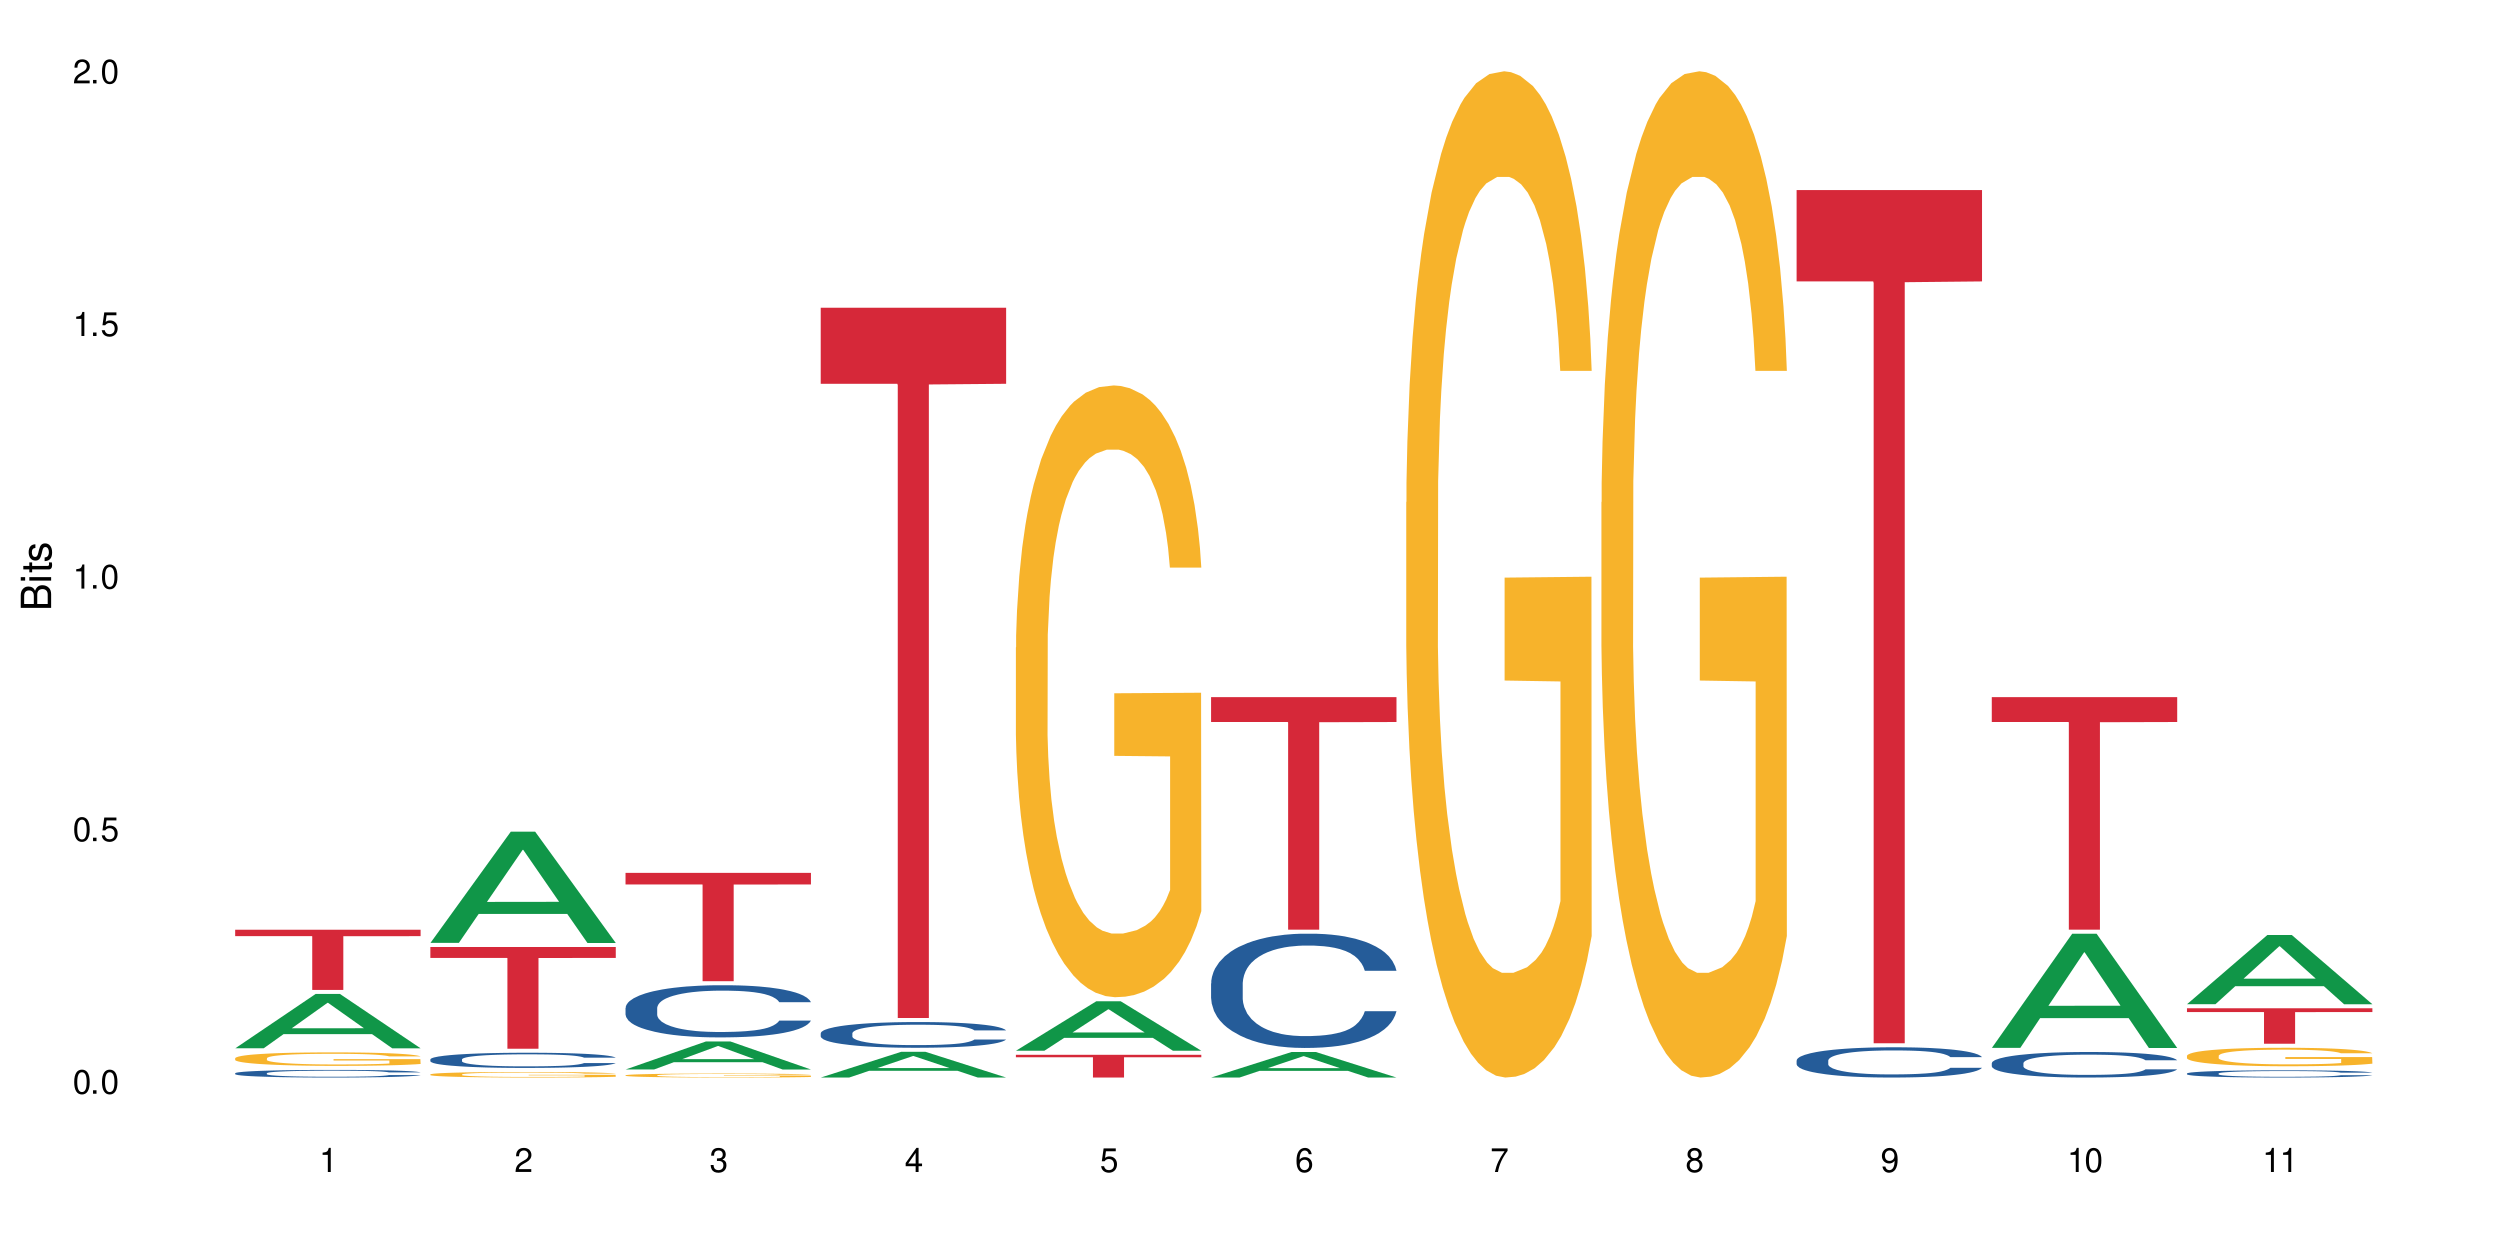 <?xml version="1.0" encoding="UTF-8"?>
<svg xmlns="http://www.w3.org/2000/svg" xmlns:xlink="http://www.w3.org/1999/xlink" width="720" height="360" viewBox="0 0 720 360">
<defs>
<g>
<g id="glyph-0-0">
</g>
<g id="glyph-0-1">
<path d="M 2.641 -6.938 C 2 -6.938 1.422 -6.656 1.078 -6.172 C 0.641 -5.562 0.406 -4.641 0.406 -3.359 C 0.406 -1.016 1.188 0.219 2.641 0.219 C 4.078 0.219 4.859 -1.016 4.859 -3.297 C 4.859 -4.641 4.656 -5.547 4.203 -6.172 C 3.844 -6.656 3.281 -6.938 2.641 -6.938 Z M 2.641 -6.188 C 3.547 -6.188 4 -5.25 4 -3.375 C 4 -1.406 3.562 -0.484 2.625 -0.484 C 1.734 -0.484 1.281 -1.438 1.281 -3.344 C 1.281 -5.25 1.734 -6.188 2.641 -6.188 Z M 2.641 -6.188 "/>
</g>
<g id="glyph-0-2">
<path d="M 1.828 -1 L 0.828 -1 L 0.828 0 L 1.828 0 Z M 1.828 -1 "/>
</g>
<g id="glyph-0-3">
<path d="M 4.562 -6.797 L 1.062 -6.797 L 0.547 -3.094 L 1.328 -3.094 C 1.719 -3.562 2.047 -3.734 2.578 -3.734 C 3.484 -3.734 4.062 -3.109 4.062 -2.094 C 4.062 -1.125 3.484 -0.531 2.578 -0.531 C 1.828 -0.531 1.375 -0.906 1.188 -1.672 L 0.328 -1.672 C 0.453 -1.109 0.547 -0.844 0.75 -0.594 C 1.125 -0.078 1.828 0.219 2.594 0.219 C 3.969 0.219 4.922 -0.781 4.922 -2.219 C 4.922 -3.562 4.031 -4.484 2.719 -4.484 C 2.25 -4.484 1.859 -4.359 1.469 -4.062 L 1.734 -5.969 L 4.562 -5.969 Z M 4.562 -6.797 "/>
</g>
<g id="glyph-0-4">
<path d="M 2.484 -4.938 L 2.484 0 L 3.328 0 L 3.328 -6.938 L 2.766 -6.938 C 2.469 -5.875 2.281 -5.734 0.984 -5.562 L 0.984 -4.938 Z M 2.484 -4.938 "/>
</g>
<g id="glyph-0-5">
<path d="M 4.859 -0.828 L 1.281 -0.828 C 1.359 -1.406 1.672 -1.781 2.5 -2.281 L 3.469 -2.828 C 4.406 -3.344 4.906 -4.062 4.906 -4.906 C 4.906 -5.484 4.672 -6.031 4.266 -6.406 C 3.859 -6.766 3.375 -6.938 2.719 -6.938 C 1.859 -6.938 1.219 -6.625 0.844 -6.031 C 0.609 -5.672 0.5 -5.234 0.484 -4.531 L 1.328 -4.531 C 1.359 -5.016 1.406 -5.281 1.531 -5.516 C 1.75 -5.938 2.188 -6.203 2.703 -6.203 C 3.469 -6.203 4.031 -5.641 4.031 -4.891 C 4.031 -4.344 3.719 -3.859 3.125 -3.516 L 2.234 -3 C 0.812 -2.172 0.406 -1.531 0.328 -0.016 L 4.859 -0.016 Z M 4.859 -0.828 "/>
</g>
<g id="glyph-0-6">
<path d="M 2.125 -3.188 L 2.578 -3.188 C 3.5 -3.188 3.984 -2.766 3.984 -1.922 C 3.984 -1.062 3.469 -0.531 2.594 -0.531 C 1.656 -0.531 1.203 -1 1.156 -2.016 L 0.312 -2.016 C 0.344 -1.453 0.438 -1.094 0.609 -0.781 C 0.953 -0.109 1.625 0.219 2.547 0.219 C 3.953 0.219 4.859 -0.625 4.859 -1.938 C 4.859 -2.828 4.516 -3.297 3.703 -3.594 C 4.344 -3.844 4.656 -4.328 4.656 -5.031 C 4.656 -6.219 3.875 -6.938 2.578 -6.938 C 1.203 -6.938 0.484 -6.172 0.453 -4.703 L 1.297 -4.703 C 1.312 -5.125 1.344 -5.359 1.453 -5.578 C 1.641 -5.969 2.062 -6.203 2.594 -6.203 C 3.344 -6.203 3.797 -5.75 3.797 -5 C 3.797 -4.516 3.609 -4.219 3.25 -4.047 C 3.016 -3.953 2.703 -3.922 2.125 -3.906 Z M 2.125 -3.188 "/>
</g>
<g id="glyph-0-7">
<path d="M 3.141 -1.672 L 3.141 0 L 3.984 0 L 3.984 -1.672 L 4.984 -1.672 L 4.984 -2.438 L 3.984 -2.438 L 3.984 -6.938 L 3.359 -6.938 L 0.266 -2.578 L 0.266 -1.672 Z M 3.141 -2.438 L 1 -2.438 L 3.141 -5.5 Z M 3.141 -2.438 "/>
</g>
<g id="glyph-0-8">
<path d="M 4.781 -5.125 C 4.609 -6.266 3.891 -6.938 2.844 -6.938 C 2.094 -6.938 1.422 -6.578 1.031 -5.953 C 0.594 -5.266 0.406 -4.422 0.406 -3.172 C 0.406 -2 0.578 -1.25 0.984 -0.641 C 1.359 -0.078 1.953 0.219 2.703 0.219 C 3.984 0.219 4.922 -0.75 4.922 -2.094 C 4.922 -3.375 4.062 -4.281 2.844 -4.281 C 2.172 -4.281 1.641 -4.031 1.281 -3.516 C 1.281 -5.234 1.828 -6.188 2.797 -6.188 C 3.391 -6.188 3.797 -5.797 3.938 -5.125 Z M 2.734 -3.531 C 3.547 -3.531 4.062 -2.953 4.062 -2.031 C 4.062 -1.156 3.484 -0.531 2.703 -0.531 C 1.922 -0.531 1.328 -1.188 1.328 -2.078 C 1.328 -2.938 1.906 -3.531 2.734 -3.531 Z M 2.734 -3.531 "/>
</g>
<g id="glyph-0-9">
<path d="M 4.984 -6.797 L 0.438 -6.797 L 0.438 -5.969 L 4.109 -5.969 C 2.5 -3.656 1.828 -2.234 1.328 0 L 2.219 0 C 2.594 -2.172 3.453 -4.047 4.984 -6.094 Z M 4.984 -6.797 "/>
</g>
<g id="glyph-0-10">
<path d="M 3.75 -3.656 C 4.469 -4.094 4.688 -4.438 4.688 -5.078 C 4.688 -6.172 3.844 -6.938 2.641 -6.938 C 1.438 -6.938 0.594 -6.172 0.594 -5.094 C 0.594 -4.438 0.812 -4.094 1.516 -3.656 C 0.734 -3.266 0.359 -2.703 0.359 -1.922 C 0.359 -0.656 1.281 0.219 2.641 0.219 C 3.984 0.219 4.922 -0.656 4.922 -1.922 C 4.922 -2.703 4.531 -3.266 3.75 -3.656 Z M 2.641 -6.188 C 3.359 -6.188 3.812 -5.75 3.812 -5.062 C 3.812 -4.406 3.344 -3.984 2.641 -3.984 C 1.922 -3.984 1.453 -4.406 1.453 -5.078 C 1.453 -5.75 1.922 -6.188 2.641 -6.188 Z M 2.641 -3.266 C 3.484 -3.266 4.062 -2.719 4.062 -1.906 C 4.062 -1.078 3.484 -0.531 2.625 -0.531 C 1.797 -0.531 1.219 -1.094 1.219 -1.906 C 1.219 -2.719 1.781 -3.266 2.641 -3.266 Z M 2.641 -3.266 "/>
</g>
<g id="glyph-0-11">
<path d="M 0.516 -1.578 C 0.672 -0.453 1.406 0.219 2.438 0.219 C 3.188 0.219 3.859 -0.141 4.266 -0.766 C 4.688 -1.453 4.891 -2.297 4.891 -3.547 C 4.891 -4.719 4.703 -5.453 4.312 -6.078 C 3.938 -6.641 3.344 -6.938 2.594 -6.938 C 1.297 -6.938 0.359 -5.969 0.359 -4.625 C 0.359 -3.344 1.234 -2.453 2.453 -2.453 C 3.094 -2.453 3.578 -2.672 4.016 -3.203 C 4 -1.484 3.469 -0.531 2.5 -0.531 C 1.906 -0.531 1.484 -0.906 1.359 -1.578 Z M 2.578 -6.203 C 3.375 -6.203 3.969 -5.531 3.969 -4.641 C 3.969 -3.797 3.391 -3.188 2.547 -3.188 C 1.734 -3.188 1.234 -3.766 1.234 -4.688 C 1.234 -5.562 1.797 -6.203 2.578 -6.203 Z M 2.578 -6.203 "/>
</g>
<g id="glyph-1-0">
</g>
<g id="glyph-1-1">
<path d="M 0 -0.953 L 0 -4.891 C 0 -5.719 -0.234 -6.344 -0.734 -6.797 C -1.188 -7.234 -1.812 -7.469 -2.5 -7.469 C -3.547 -7.469 -4.188 -7 -4.625 -5.875 C -4.984 -6.688 -5.625 -7.094 -6.531 -7.094 C -7.172 -7.094 -7.734 -6.859 -8.141 -6.391 C -8.562 -5.922 -8.75 -5.344 -8.75 -4.5 L -8.75 -0.953 Z M -4.984 -2.062 L -7.766 -2.062 L -7.766 -4.219 C -7.766 -4.844 -7.688 -5.203 -7.453 -5.5 C -7.219 -5.812 -6.859 -5.969 -6.375 -5.969 C -5.891 -5.969 -5.531 -5.812 -5.297 -5.5 C -5.062 -5.203 -4.984 -4.844 -4.984 -4.219 Z M -0.984 -2.062 L -4 -2.062 L -4 -4.781 C -4 -5.766 -3.438 -6.359 -2.484 -6.359 C -1.547 -6.359 -0.984 -5.766 -0.984 -4.781 Z M -0.984 -2.062 "/>
</g>
<g id="glyph-1-2">
<path d="M -6.281 -1.797 L -6.281 -0.797 L 0 -0.797 L 0 -1.797 Z M -8.75 -1.797 L -8.75 -0.797 L -7.484 -0.797 L -7.484 -1.797 Z M -8.75 -1.797 "/>
</g>
<g id="glyph-1-3">
<path d="M -6.281 -3.047 L -6.281 -2.016 L -8.016 -2.016 L -8.016 -1.016 L -6.281 -1.016 L -6.281 -0.172 L -5.469 -0.172 L -5.469 -1.016 L -0.719 -1.016 C -0.078 -1.016 0.281 -1.453 0.281 -2.234 C 0.281 -2.5 0.25 -2.719 0.188 -3.047 L -0.641 -3.047 C -0.609 -2.906 -0.594 -2.766 -0.594 -2.562 C -0.594 -2.141 -0.719 -2.016 -1.156 -2.016 L -5.469 -2.016 L -5.469 -3.047 Z M -6.281 -3.047 "/>
</g>
<g id="glyph-1-4">
<path d="M -4.531 -5.25 C -5.766 -5.25 -6.469 -4.422 -6.469 -2.969 C -6.469 -1.516 -5.719 -0.562 -4.547 -0.562 C -3.562 -0.562 -3.094 -1.062 -2.734 -2.562 L -2.516 -3.484 C -2.344 -4.188 -2.094 -4.469 -1.641 -4.469 C -1.047 -4.469 -0.641 -3.875 -0.641 -3 C -0.641 -2.453 -0.797 -2 -1.062 -1.75 C -1.25 -1.594 -1.422 -1.531 -1.875 -1.469 L -1.875 -0.406 C -0.422 -0.453 0.281 -1.266 0.281 -2.922 C 0.281 -4.5 -0.5 -5.516 -1.719 -5.516 C -2.656 -5.516 -3.172 -4.984 -3.469 -3.734 L -3.703 -2.766 C -3.891 -1.953 -4.156 -1.609 -4.594 -1.609 C -5.188 -1.609 -5.547 -2.125 -5.547 -2.938 C -5.547 -3.75 -5.203 -4.172 -4.531 -4.203 Z M -4.531 -5.25 "/>
</g>
</g>
</defs>
<rect x="-72" y="-36" width="864" height="432" fill="rgb(100%, 100%, 100%)" fill-opacity="1"/>
<path fill-rule="nonzero" fill="rgb(6.275%, 58.824%, 28.235%)" fill-opacity="1" d="M 67.73 301.906 L 67.789 301.891 L 90.895 286.262 L 97.91 286.262 L 121.133 301.922 L 112.973 301.922 L 107.152 297.836 L 81.652 297.836 L 75.945 301.906 L 67.73 301.906 L 84.105 296.145 L 104.816 296.129 L 94.488 288.82 L 94.375 288.805 L 94.262 288.852 L 84.047 296.129 L 84.105 296.145 Z M 67.73 301.906 "/>
<path fill-rule="nonzero" fill="rgb(14.51%, 36.078%, 60%)" fill-opacity="1" d="M 67.73 309.09 L 67.797 309.086 L 67.797 309.039 L 67.992 308.961 L 68.449 308.867 L 68.902 308.801 L 70.074 308.68 L 71.703 308.566 L 73.398 308.477 L 74.633 308.426 L 75.742 308.387 L 78.281 308.312 L 79.91 308.273 L 81.668 308.238 L 83.816 308.203 L 85.379 308.184 L 88.895 308.152 L 91.5 308.137 L 93.52 308.133 L 97.883 308.133 L 100.488 308.141 L 102.375 308.148 L 104.461 308.168 L 106.219 308.184 L 109.281 308.227 L 112.016 308.285 L 113.254 308.316 L 115.207 308.379 L 116.703 308.441 L 117.746 308.492 L 118.918 308.566 L 119.961 308.656 L 120.742 308.758 L 121.133 308.848 L 112.016 308.848 L 111.559 308.766 L 111.039 308.703 L 110.062 308.621 L 109.086 308.562 L 107.715 308.504 L 106.48 308.465 L 104.785 308.426 L 103.289 308.402 L 101.727 308.387 L 100.227 308.375 L 97.363 308.359 L 94.039 308.359 L 92.805 308.363 L 90.262 308.383 L 88.895 308.395 L 86.941 308.422 L 85.574 308.449 L 83.945 308.488 L 82.84 308.523 L 81.473 308.578 L 80.496 308.621 L 79.387 308.688 L 78.738 308.738 L 78.152 308.797 L 77.629 308.863 L 77.238 308.934 L 76.977 309.008 L 76.848 309.078 L 76.848 309.391 L 76.977 309.465 L 77.305 309.547 L 78.152 309.672 L 79.387 309.777 L 80.82 309.863 L 82.188 309.922 L 82.969 309.949 L 84.012 309.984 L 85.641 310.023 L 87.984 310.062 L 89.352 310.078 L 91.438 310.094 L 93.586 310.102 L 96.449 310.102 L 98.988 310.094 L 100.684 310.086 L 102.441 310.07 L 104.852 310.035 L 106.348 310.004 L 107.652 309.965 L 108.629 309.926 L 109.281 309.895 L 110.258 309.832 L 111.039 309.762 L 111.625 309.691 L 112.016 309.625 L 121.133 309.625 L 120.742 309.703 L 120.156 309.785 L 119.57 309.84 L 118.656 309.91 L 117.613 309.973 L 116.117 310.043 L 114.879 310.09 L 113.254 310.141 L 111.754 310.18 L 110.125 310.215 L 107.715 310.254 L 106.152 310.273 L 104.461 310.293 L 102.441 310.309 L 99.902 310.324 L 97.168 310.332 L 94.625 310.332 L 91.891 310.328 L 89.871 310.32 L 87.203 310.301 L 83.883 310.266 L 81.473 310.227 L 79.582 310.191 L 77.957 310.148 L 76.133 310.094 L 73.789 310.008 L 72.355 309.938 L 71.379 309.883 L 70.27 309.805 L 69.488 309.734 L 68.578 309.621 L 67.926 309.477 L 67.73 309.367 Z M 67.73 309.09 "/>
<path fill-rule="nonzero" fill="rgb(96.863%, 70.196%, 16.863%)" fill-opacity="1" d="M 67.73 304.75 L 67.797 304.746 L 67.797 304.672 L 68.055 304.516 L 68.707 304.293 L 69.555 304.113 L 70.465 303.973 L 71.051 303.898 L 72.027 303.789 L 72.875 303.711 L 75.023 303.555 L 77.762 303.406 L 79.258 303.34 L 80.949 303.281 L 83.359 303.211 L 84.469 303.188 L 87.855 303.133 L 91.695 303.098 L 95.93 303.086 L 97.883 303.09 L 100.555 303.102 L 104.199 303.141 L 106.285 303.176 L 107.91 303.211 L 109.605 303.258 L 111.688 303.328 L 113.645 303.414 L 115.207 303.5 L 116.77 303.605 L 118.07 303.719 L 119.18 303.844 L 120.156 303.992 L 120.742 304.117 L 121.133 304.242 L 112.078 304.242 L 111.559 304.117 L 110.973 304.02 L 109.996 303.906 L 109.02 303.82 L 108.043 303.75 L 106.219 303.66 L 104.656 303.602 L 102.703 303.555 L 100.812 303.52 L 98.664 303.5 L 97.363 303.492 L 93.91 303.492 L 90.785 303.52 L 88.961 303.547 L 87.66 303.574 L 85.836 303.629 L 84.727 303.672 L 84.078 303.699 L 82.125 303.809 L 80.82 303.906 L 80.105 303.977 L 79.191 304.082 L 78.543 304.176 L 77.824 304.32 L 77.434 304.426 L 76.914 304.668 L 76.848 305.305 L 77.043 305.441 L 77.434 305.586 L 77.957 305.711 L 78.738 305.848 L 79.52 305.949 L 80.887 306.09 L 82.059 306.18 L 82.969 306.242 L 84.727 306.336 L 85.445 306.367 L 87.137 306.434 L 88.895 306.48 L 91.047 306.523 L 92.672 306.547 L 95.277 306.562 L 98.598 306.562 L 102.508 306.543 L 104.98 306.516 L 106.676 306.484 L 107.781 306.461 L 109.148 306.422 L 110.125 306.387 L 111.039 306.348 L 112.145 306.289 L 112.145 305.441 L 96.059 305.438 L 96.059 305.039 L 121.066 305.035 L 121.133 306.422 L 119.766 306.52 L 118.07 306.609 L 116.441 306.68 L 114.75 306.742 L 112.34 306.809 L 110.387 306.852 L 107.391 306.902 L 104.656 306.934 L 101.789 306.953 L 99.25 306.965 L 96.254 306.969 L 93.586 306.961 L 90.719 306.941 L 88.441 306.91 L 86.355 306.875 L 84.273 306.828 L 81.668 306.754 L 79.973 306.695 L 78.215 306.621 L 76.457 306.531 L 74.895 306.438 L 73.852 306.363 L 72.812 306.277 L 71.703 306.172 L 70.66 306.051 L 69.879 305.941 L 69.164 305.816 L 68.645 305.699 L 68.121 305.539 L 67.859 305.41 L 67.73 305.301 Z M 67.73 304.75 "/>
<path fill-rule="nonzero" fill="rgb(83.922%, 15.686%, 22.353%)" fill-opacity="1" d="M 67.73 267.758 L 121.133 267.758 L 121.133 269.613 L 98.875 269.633 L 98.875 285.098 L 89.922 285.098 L 89.922 269.648 L 89.793 269.613 L 67.73 269.613 Z M 67.73 267.758 "/>
<path fill-rule="nonzero" fill="rgb(6.275%, 58.824%, 28.235%)" fill-opacity="1" d="M 123.941 271.551 L 124 271.52 L 147.105 239.527 L 154.125 239.527 L 177.344 271.578 L 169.184 271.578 L 163.367 263.211 L 137.863 263.211 L 132.156 271.551 L 123.941 271.551 L 140.316 259.75 L 161.027 259.723 L 150.699 244.762 L 150.586 244.734 L 150.473 244.824 L 140.258 259.723 L 140.316 259.75 Z M 123.941 271.551 "/>
<path fill-rule="nonzero" fill="rgb(14.51%, 36.078%, 60%)" fill-opacity="1" d="M 123.941 305.094 L 124.008 305.09 L 124.008 304.996 L 124.203 304.844 L 124.66 304.652 L 125.113 304.52 L 126.285 304.281 L 127.914 304.055 L 129.609 303.879 L 130.844 303.777 L 131.953 303.695 L 134.492 303.547 L 136.121 303.473 L 137.879 303.402 L 140.027 303.336 L 141.59 303.297 L 145.109 303.23 L 147.711 303.203 L 149.73 303.191 L 154.094 303.191 L 156.699 303.207 L 158.59 303.227 L 160.672 303.262 L 162.43 303.297 L 165.492 303.383 L 168.227 303.496 L 169.465 303.559 L 171.418 303.684 L 172.914 303.805 L 173.957 303.906 L 175.129 304.055 L 176.172 304.234 L 176.953 304.438 L 177.344 304.609 L 168.227 304.609 L 167.77 304.449 L 167.25 304.328 L 166.273 304.164 L 165.297 304.047 L 163.93 303.93 L 162.691 303.855 L 160.996 303.781 L 159.5 303.73 L 157.938 303.695 L 156.438 303.672 L 153.574 303.648 L 150.254 303.648 L 149.016 303.656 L 146.477 303.688 L 145.109 303.715 L 143.152 303.773 L 141.785 303.824 L 140.156 303.902 L 139.051 303.973 L 137.684 304.074 L 136.707 304.168 L 135.598 304.301 L 134.949 304.398 L 134.363 304.512 L 133.84 304.645 L 133.449 304.781 L 133.191 304.93 L 133.059 305.074 L 133.059 305.695 L 133.191 305.836 L 133.516 306.004 L 134.363 306.25 L 135.598 306.461 L 137.031 306.629 L 138.398 306.75 L 139.18 306.805 L 140.223 306.867 L 141.852 306.949 L 144.195 307.027 L 145.562 307.062 L 147.648 307.094 L 149.797 307.109 L 152.66 307.109 L 155.203 307.094 L 156.895 307.074 L 158.652 307.039 L 161.062 306.973 L 162.559 306.91 L 163.863 306.832 L 164.84 306.758 L 165.492 306.691 L 166.469 306.57 L 167.25 306.434 L 167.836 306.293 L 168.227 306.156 L 177.344 306.156 L 176.953 306.316 L 176.367 306.473 L 175.781 306.59 L 174.867 306.73 L 173.828 306.852 L 172.328 306.992 L 171.09 307.086 L 169.465 307.184 L 167.965 307.262 L 166.336 307.328 L 163.93 307.41 L 162.363 307.449 L 160.672 307.484 L 158.652 307.516 L 156.113 307.543 L 153.379 307.559 L 150.84 307.562 L 148.102 307.555 L 146.086 307.539 L 143.414 307.504 L 140.094 307.434 L 137.684 307.355 L 135.793 307.281 L 134.168 307.199 L 132.344 307.094 L 130 306.918 L 128.566 306.781 L 127.59 306.668 L 126.48 306.512 L 125.699 306.375 L 124.789 306.148 L 124.137 305.867 L 123.941 305.645 Z M 123.941 305.094 "/>
<path fill-rule="nonzero" fill="rgb(96.863%, 70.196%, 16.863%)" fill-opacity="1" d="M 123.941 309.414 L 124.008 309.414 L 124.008 309.383 L 124.27 309.32 L 124.918 309.227 L 125.766 309.152 L 126.676 309.094 L 127.266 309.062 L 128.242 309.02 L 129.086 308.988 L 131.234 308.922 L 133.973 308.859 L 135.469 308.832 L 137.164 308.809 L 139.57 308.781 L 140.68 308.77 L 144.066 308.746 L 147.906 308.734 L 152.141 308.727 L 154.094 308.73 L 156.766 308.734 L 160.41 308.75 L 162.496 308.766 L 164.125 308.781 L 165.816 308.801 L 167.902 308.828 L 169.855 308.863 L 171.418 308.898 L 172.98 308.945 L 174.281 308.992 L 175.391 309.043 L 176.367 309.102 L 176.953 309.156 L 177.344 309.207 L 168.293 309.207 L 167.77 309.156 L 167.184 309.113 L 166.207 309.066 L 165.23 309.031 L 164.254 309.004 L 162.43 308.965 L 160.867 308.941 L 158.914 308.922 L 157.023 308.91 L 154.875 308.898 L 150.121 308.898 L 146.996 308.906 L 145.172 308.918 L 143.871 308.93 L 142.047 308.953 L 140.941 308.969 L 140.289 308.98 L 138.336 309.027 L 137.031 309.066 L 136.316 309.098 L 135.402 309.141 L 134.754 309.18 L 134.035 309.238 L 133.645 309.281 L 133.125 309.383 L 133.059 309.645 L 133.254 309.699 L 133.645 309.762 L 134.168 309.812 L 134.949 309.871 L 135.73 309.91 L 137.098 309.969 L 138.27 310.008 L 139.18 310.031 L 140.941 310.07 L 141.656 310.086 L 143.348 310.109 L 145.109 310.133 L 147.258 310.148 L 148.883 310.156 L 151.488 310.164 L 154.812 310.164 L 158.719 310.156 L 161.191 310.145 L 162.887 310.133 L 163.992 310.121 L 165.359 310.105 L 166.336 310.094 L 167.25 310.074 L 168.355 310.051 L 168.355 309.699 L 152.27 309.699 L 152.27 309.535 L 177.277 309.535 L 177.344 310.105 L 175.977 310.145 L 174.281 310.184 L 172.656 310.215 L 170.961 310.238 L 168.551 310.266 L 166.598 310.285 L 163.602 310.305 L 160.867 310.316 L 158 310.328 L 155.461 310.332 L 152.465 310.332 L 149.797 310.328 L 146.93 310.32 L 144.652 310.309 L 142.566 310.293 L 140.484 310.273 L 137.879 310.246 L 136.188 310.219 L 134.426 310.188 L 132.668 310.152 L 131.105 310.113 L 130.062 310.082 L 129.023 310.047 L 127.914 310.004 L 126.871 309.953 L 126.09 309.906 L 125.375 309.855 L 124.855 309.809 L 124.332 309.742 L 124.074 309.688 L 123.941 309.645 Z M 123.941 309.414 "/>
<path fill-rule="nonzero" fill="rgb(83.922%, 15.686%, 22.353%)" fill-opacity="1" d="M 123.941 272.742 L 177.344 272.742 L 177.344 275.879 L 155.086 275.906 L 155.086 302.027 L 146.133 302.027 L 146.133 275.934 L 146.004 275.879 L 123.941 275.879 Z M 123.941 272.742 "/>
<path fill-rule="nonzero" fill="rgb(6.275%, 58.824%, 28.235%)" fill-opacity="1" d="M 180.152 308.012 L 180.211 308.004 L 203.316 299.938 L 210.336 299.938 L 233.555 308.02 L 225.395 308.02 L 219.578 305.91 L 194.074 305.91 L 188.371 308.012 L 180.152 308.012 L 196.527 305.039 L 217.238 305.031 L 206.91 301.258 L 206.797 301.25 L 206.684 301.273 L 196.473 305.031 L 196.527 305.039 Z M 180.152 308.012 "/>
<path fill-rule="nonzero" fill="rgb(14.51%, 36.078%, 60%)" fill-opacity="1" d="M 180.152 290.285 L 180.219 290.273 L 180.219 289.945 L 180.414 289.422 L 180.871 288.762 L 181.324 288.309 L 182.5 287.5 L 184.125 286.719 L 185.82 286.113 L 187.059 285.758 L 188.164 285.48 L 190.703 284.973 L 192.332 284.711 L 194.09 284.48 L 196.238 284.246 L 197.801 284.109 L 201.32 283.891 L 203.922 283.793 L 205.941 283.75 L 210.305 283.75 L 212.91 283.805 L 214.801 283.875 L 216.883 283.984 L 218.641 284.109 L 221.703 284.41 L 224.438 284.797 L 225.676 285.016 L 227.629 285.441 L 229.125 285.852 L 230.168 286.211 L 231.34 286.719 L 232.383 287.336 L 233.164 288.035 L 233.555 288.625 L 224.438 288.625 L 223.98 288.078 L 223.461 287.652 L 222.484 287.09 L 221.508 286.691 L 220.141 286.293 L 218.902 286.031 L 217.207 285.77 L 215.711 285.605 L 214.148 285.48 L 212.648 285.398 L 209.785 285.316 L 206.465 285.316 L 205.227 285.344 L 202.688 285.453 L 201.32 285.551 L 199.363 285.742 L 197.996 285.922 L 196.371 286.195 L 195.262 286.43 L 193.895 286.785 L 192.918 287.102 L 191.812 287.555 L 191.16 287.898 L 190.574 288.281 L 190.051 288.734 L 189.66 289.215 L 189.402 289.723 L 189.27 290.219 L 189.27 292.348 L 189.402 292.84 L 189.727 293.418 L 190.574 294.254 L 191.812 294.984 L 193.242 295.559 L 194.609 295.973 L 195.395 296.164 L 196.434 296.383 L 198.062 296.656 L 200.406 296.934 L 201.773 297.043 L 203.859 297.152 L 206.008 297.207 L 208.875 297.207 L 211.414 297.152 L 213.105 297.082 L 214.863 296.973 L 217.273 296.738 L 218.773 296.52 L 220.074 296.258 L 221.051 296 L 221.703 295.777 L 222.68 295.352 L 223.461 294.887 L 224.047 294.406 L 224.438 293.938 L 233.555 293.938 L 233.164 294.488 L 232.578 295.023 L 231.992 295.422 L 231.082 295.902 L 230.039 296.328 L 228.539 296.809 L 227.305 297.125 L 225.676 297.469 L 224.176 297.73 L 222.551 297.961 L 220.141 298.238 L 218.578 298.375 L 216.883 298.496 L 214.863 298.605 L 212.324 298.703 L 209.59 298.758 L 207.051 298.773 L 204.316 298.746 L 202.297 298.691 L 199.625 298.566 L 196.305 298.32 L 193.895 298.059 L 192.008 297.797 L 190.379 297.523 L 188.555 297.152 L 186.211 296.547 L 184.777 296.082 L 183.801 295.695 L 182.695 295.16 L 181.914 294.68 L 181 293.91 L 180.348 292.938 L 180.152 292.184 Z M 180.152 290.285 "/>
<path fill-rule="nonzero" fill="rgb(96.863%, 70.196%, 16.863%)" fill-opacity="1" d="M 180.152 309.676 L 180.219 309.676 L 180.219 309.652 L 180.48 309.605 L 181.129 309.543 L 181.977 309.488 L 182.891 309.445 L 183.477 309.426 L 184.453 309.395 L 185.297 309.371 L 187.449 309.324 L 190.184 309.277 L 191.68 309.258 L 193.375 309.242 L 195.785 309.223 L 196.891 309.215 L 200.277 309.199 L 204.121 309.188 L 208.352 309.184 L 210.305 309.184 L 212.977 309.191 L 216.621 309.199 L 218.707 309.211 L 220.336 309.223 L 222.027 309.234 L 224.113 309.258 L 226.066 309.281 L 227.629 309.309 L 229.191 309.34 L 230.492 309.371 L 231.602 309.41 L 232.578 309.453 L 233.164 309.488 L 233.555 309.527 L 224.504 309.527 L 223.98 309.488 L 223.395 309.461 L 222.418 309.426 L 221.441 309.402 L 220.465 309.383 L 218.641 309.355 L 217.078 309.336 L 215.125 309.324 L 213.238 309.312 L 211.086 309.309 L 209.785 309.305 L 206.332 309.305 L 203.207 309.312 L 201.383 309.32 L 200.082 309.328 L 198.258 309.344 L 197.152 309.355 L 196.5 309.367 L 194.547 309.398 L 193.242 309.426 L 192.527 309.449 L 191.617 309.48 L 190.965 309.508 L 190.246 309.551 L 189.855 309.582 L 189.336 309.652 L 189.27 309.84 L 189.465 309.879 L 189.855 309.922 L 190.379 309.961 L 191.16 310 L 191.941 310.031 L 193.309 310.074 L 194.48 310.102 L 195.395 310.117 L 197.152 310.145 L 197.867 310.156 L 199.562 310.176 L 201.32 310.188 L 203.469 310.203 L 205.098 310.207 L 207.699 310.215 L 211.023 310.215 L 214.93 310.207 L 217.402 310.199 L 219.098 310.191 L 220.203 310.184 L 221.57 310.172 L 222.551 310.16 L 223.461 310.148 L 224.566 310.133 L 224.566 309.879 L 208.484 309.879 L 208.484 309.762 L 233.488 309.762 L 233.555 310.172 L 232.188 310.199 L 230.492 310.227 L 228.867 310.246 L 227.172 310.266 L 224.762 310.285 L 222.809 310.297 L 219.812 310.312 L 217.078 310.32 L 214.215 310.328 L 211.672 310.332 L 206.008 310.332 L 203.141 310.324 L 200.863 310.316 L 198.777 310.305 L 196.695 310.293 L 194.09 310.27 L 192.398 310.25 L 190.641 310.23 L 188.879 310.203 L 187.316 310.176 L 186.277 310.152 L 185.234 310.129 L 184.125 310.098 L 183.086 310.062 L 182.305 310.027 L 181.586 309.992 L 181.066 309.957 L 180.543 309.91 L 180.285 309.871 L 180.152 309.84 Z M 180.152 309.676 "/>
<path fill-rule="nonzero" fill="rgb(83.922%, 15.686%, 22.353%)" fill-opacity="1" d="M 180.152 251.383 L 233.555 251.383 L 233.555 254.723 L 211.301 254.754 L 211.301 282.586 L 202.344 282.586 L 202.344 254.781 L 202.215 254.723 L 180.152 254.723 Z M 180.152 251.383 "/>
<path fill-rule="nonzero" fill="rgb(6.275%, 58.824%, 28.235%)" fill-opacity="1" d="M 236.367 310.324 L 236.422 310.32 L 259.527 302.926 L 266.547 302.926 L 289.766 310.332 L 281.609 310.332 L 275.789 308.398 L 250.285 308.398 L 244.582 310.324 L 236.367 310.324 L 252.738 307.598 L 273.449 307.594 L 263.121 304.137 L 263.008 304.129 L 262.895 304.148 L 252.684 307.594 L 252.738 307.598 Z M 236.367 310.324 "/>
<path fill-rule="nonzero" fill="rgb(14.51%, 36.078%, 60%)" fill-opacity="1" d="M 236.367 297.578 L 236.43 297.57 L 236.43 297.406 L 236.625 297.148 L 237.082 296.824 L 237.539 296.602 L 238.711 296.203 L 240.34 295.816 L 242.031 295.52 L 243.27 295.344 L 244.375 295.207 L 246.914 294.957 L 248.543 294.828 L 250.301 294.711 L 252.449 294.598 L 254.016 294.531 L 257.531 294.422 L 260.137 294.375 L 262.152 294.352 L 266.516 294.352 L 269.121 294.379 L 271.012 294.414 L 273.094 294.469 L 274.852 294.531 L 277.914 294.68 L 280.648 294.867 L 281.887 294.977 L 283.84 295.188 L 285.34 295.391 L 286.379 295.566 L 287.551 295.816 L 288.594 296.121 L 289.375 296.465 L 289.766 296.758 L 280.648 296.758 L 280.191 296.484 L 279.672 296.277 L 278.695 296 L 277.719 295.801 L 276.352 295.605 L 275.113 295.477 L 273.422 295.348 L 271.922 295.266 L 270.359 295.207 L 268.863 295.164 L 265.996 295.125 L 262.676 295.125 L 261.438 295.141 L 258.898 295.191 L 257.531 295.242 L 255.578 295.336 L 254.211 295.422 L 252.582 295.559 L 251.473 295.672 L 250.105 295.852 L 249.129 296.004 L 248.023 296.23 L 247.371 296.398 L 246.785 296.586 L 246.266 296.812 L 245.875 297.047 L 245.613 297.297 L 245.484 297.543 L 245.484 298.594 L 245.613 298.836 L 245.938 299.121 L 246.785 299.535 L 248.023 299.891 L 249.457 300.176 L 250.824 300.379 L 251.605 300.473 L 252.645 300.582 L 254.273 300.719 L 256.617 300.855 L 257.984 300.906 L 260.07 300.961 L 262.219 300.988 L 265.086 300.988 L 267.625 300.961 L 269.316 300.93 L 271.074 300.875 L 273.484 300.758 L 274.984 300.652 L 276.285 300.523 L 277.262 300.395 L 277.914 300.285 L 278.891 300.074 L 279.672 299.844 L 280.258 299.609 L 280.648 299.379 L 289.766 299.379 L 289.375 299.648 L 288.789 299.914 L 288.203 300.109 L 287.293 300.348 L 286.25 300.555 L 284.75 300.793 L 283.516 300.949 L 281.887 301.117 L 280.387 301.246 L 278.762 301.363 L 276.352 301.496 L 274.789 301.566 L 273.094 301.625 L 271.074 301.68 L 268.535 301.727 L 265.801 301.754 L 263.262 301.762 L 260.527 301.746 L 258.508 301.719 L 255.836 301.66 L 252.516 301.539 L 250.105 301.41 L 248.219 301.281 L 246.59 301.145 L 244.766 300.961 L 242.422 300.664 L 240.988 300.434 L 240.012 300.246 L 238.906 299.98 L 238.125 299.742 L 237.211 299.363 L 236.562 298.883 L 236.367 298.512 Z M 236.367 297.578 "/>
<path fill-rule="nonzero" fill="rgb(83.922%, 15.686%, 22.353%)" fill-opacity="1" d="M 236.367 88.637 L 289.766 88.637 L 289.766 110.531 L 267.512 110.727 L 267.512 293.188 L 258.555 293.188 L 258.555 110.918 L 258.426 110.531 L 236.367 110.531 Z M 236.367 88.637 "/>
<path fill-rule="nonzero" fill="rgb(6.275%, 58.824%, 28.235%)" fill-opacity="1" d="M 292.578 302.609 L 292.633 302.594 L 315.738 288.363 L 322.758 288.363 L 345.977 302.621 L 337.82 302.621 L 332 298.898 L 306.496 298.898 L 300.793 302.609 L 292.578 302.609 L 308.949 297.359 L 329.66 297.348 L 319.336 290.691 L 319.219 290.68 L 319.105 290.719 L 308.895 297.348 L 308.949 297.359 Z M 292.578 302.609 "/>
<path fill-rule="nonzero" fill="rgb(96.863%, 70.196%, 16.863%)" fill-opacity="1" d="M 292.578 186.469 L 292.641 186.309 L 292.641 183.09 L 292.902 175.852 L 293.555 165.875 L 294.398 157.668 L 295.312 151.23 L 295.898 147.852 L 296.875 143.023 L 297.723 139.484 L 299.871 132.242 L 302.605 125.484 L 304.105 122.59 L 305.797 119.855 L 308.207 116.797 L 309.312 115.672 L 312.699 113.094 L 316.543 111.488 L 320.773 111.004 L 322.73 111.164 L 325.398 111.809 L 329.047 113.578 L 331.129 115.188 L 332.758 116.797 L 334.449 118.887 L 336.535 122.105 L 338.488 125.969 L 340.051 129.832 L 341.613 134.656 L 342.918 139.805 L 344.023 145.438 L 345 152.195 L 345.586 157.828 L 345.977 163.461 L 336.926 163.461 L 336.406 157.828 L 335.82 153.484 L 334.84 148.172 L 333.863 144.312 L 332.887 141.254 L 331.066 137.07 L 329.5 134.496 L 327.547 132.242 L 325.66 130.797 L 323.512 129.832 L 322.207 129.508 L 318.758 129.508 L 315.629 130.633 L 313.809 131.922 L 312.504 133.211 L 310.68 135.621 L 309.574 137.555 L 308.922 138.84 L 306.969 143.828 L 305.668 148.336 L 304.949 151.391 L 304.039 156.219 L 303.387 160.562 L 302.672 167 L 302.281 171.828 L 301.758 182.77 L 301.695 211.734 L 301.891 217.848 L 302.281 224.445 L 302.801 230.238 L 303.582 236.352 L 304.363 241.02 L 305.73 247.293 L 306.902 251.477 L 307.816 254.211 L 309.574 258.559 L 310.289 260.004 L 311.984 262.902 L 313.742 265.152 L 315.891 267.086 L 317.52 268.051 L 320.125 268.855 L 323.445 268.855 L 327.352 267.891 L 329.828 266.602 L 331.52 265.316 L 332.629 264.188 L 333.996 262.418 L 334.973 260.809 L 335.883 259.039 L 336.992 256.305 L 336.992 217.848 L 320.906 217.688 L 320.906 199.664 L 345.914 199.504 L 345.977 262.418 L 344.609 266.762 L 342.918 270.945 L 341.289 274.164 L 339.598 276.902 L 337.188 279.957 L 335.234 281.891 L 332.238 284.141 L 329.5 285.59 L 326.637 286.555 L 324.098 287.039 L 321.102 287.199 L 318.43 286.875 L 315.566 285.91 L 313.285 284.625 L 311.203 283.016 L 309.117 280.922 L 306.512 277.543 L 304.82 274.809 L 303.062 271.43 L 301.305 267.406 L 299.742 263.062 L 298.699 259.684 L 297.656 255.82 L 296.551 250.996 L 295.508 245.523 L 294.727 240.535 L 294.008 234.902 L 293.488 229.594 L 292.969 222.352 L 292.707 216.559 L 292.578 211.57 Z M 292.578 186.469 "/>
<path fill-rule="nonzero" fill="rgb(83.922%, 15.686%, 22.353%)" fill-opacity="1" d="M 292.578 303.785 L 345.977 303.785 L 345.977 304.484 L 323.723 304.492 L 323.723 310.332 L 314.77 310.332 L 314.77 304.5 L 314.637 304.484 L 292.578 304.484 Z M 292.578 303.785 "/>
<path fill-rule="nonzero" fill="rgb(6.275%, 58.824%, 28.235%)" fill-opacity="1" d="M 348.789 310.324 L 348.844 310.32 L 371.953 302.98 L 378.969 302.98 L 402.188 310.332 L 394.031 310.332 L 388.211 308.414 L 362.711 308.414 L 357.004 310.324 L 348.789 310.324 L 365.164 307.617 L 385.871 307.613 L 375.547 304.18 L 375.434 304.172 L 375.316 304.195 L 365.105 307.613 L 365.164 307.617 Z M 348.789 310.324 "/>
<path fill-rule="nonzero" fill="rgb(14.51%, 36.078%, 60%)" fill-opacity="1" d="M 348.789 283.227 L 348.852 283.195 L 348.852 282.473 L 349.051 281.332 L 349.504 279.887 L 349.961 278.895 L 351.133 277.121 L 352.762 275.406 L 354.453 274.082 L 355.691 273.301 L 356.797 272.699 L 359.34 271.586 L 360.965 271.016 L 362.727 270.504 L 364.875 269.992 L 366.438 269.691 L 369.953 269.211 L 372.559 269 L 374.578 268.91 L 378.941 268.91 L 381.547 269.027 L 383.434 269.18 L 385.52 269.418 L 387.277 269.691 L 390.336 270.352 L 393.07 271.195 L 394.309 271.676 L 396.262 272.609 L 397.762 273.512 L 398.805 274.293 L 399.977 275.406 L 401.016 276.758 L 401.797 278.293 L 402.188 279.586 L 393.07 279.586 L 392.617 278.383 L 392.094 277.449 L 391.117 276.219 L 390.141 275.344 L 388.773 274.473 L 387.535 273.902 L 385.844 273.328 L 384.344 272.969 L 382.781 272.699 L 381.285 272.52 L 378.418 272.336 L 375.098 272.336 L 373.859 272.398 L 371.32 272.637 L 369.953 272.848 L 368 273.27 L 366.633 273.66 L 365.004 274.262 L 363.898 274.773 L 362.531 275.555 L 361.551 276.246 L 360.445 277.242 L 359.793 277.992 L 359.207 278.836 L 358.688 279.828 L 358.297 280.879 L 358.035 281.992 L 357.906 283.074 L 357.906 287.738 L 358.035 288.82 L 358.363 290.086 L 359.207 291.918 L 360.445 293.512 L 361.879 294.777 L 363.246 295.68 L 364.027 296.102 L 365.07 296.582 L 366.695 297.184 L 369.043 297.785 L 370.41 298.023 L 372.492 298.266 L 374.641 298.387 L 377.508 298.387 L 380.047 298.266 L 381.742 298.113 L 383.5 297.875 L 385.91 297.363 L 387.406 296.883 L 388.707 296.309 L 389.688 295.738 L 390.336 295.258 L 391.312 294.324 L 392.094 293.301 L 392.68 292.25 L 393.07 291.227 L 402.188 291.227 L 401.797 292.43 L 401.211 293.602 L 400.625 294.477 L 399.715 295.527 L 398.672 296.461 L 397.176 297.512 L 395.938 298.207 L 394.309 298.957 L 392.812 299.527 L 391.184 300.039 L 388.773 300.641 L 387.211 300.941 L 385.52 301.215 L 383.5 301.453 L 380.961 301.664 L 378.223 301.785 L 375.684 301.816 L 372.949 301.754 L 370.93 301.633 L 368.262 301.363 L 364.938 300.82 L 362.531 300.25 L 360.641 299.68 L 359.012 299.078 L 357.188 298.266 L 354.844 296.941 L 353.41 295.918 L 352.434 295.078 L 351.328 293.902 L 350.547 292.852 L 349.637 291.168 L 348.984 289.031 L 348.789 287.375 Z M 348.789 283.227 "/>
<path fill-rule="nonzero" fill="rgb(83.922%, 15.686%, 22.353%)" fill-opacity="1" d="M 348.789 200.77 L 402.188 200.77 L 402.188 207.938 L 379.934 208 L 379.934 267.746 L 370.98 267.746 L 370.98 208.062 L 370.848 207.938 L 348.789 207.938 Z M 348.789 200.77 "/>
<path fill-rule="nonzero" fill="rgb(96.863%, 70.196%, 16.863%)" fill-opacity="1" d="M 405 144.652 L 405.066 144.387 L 405.066 139.094 L 405.324 127.184 L 405.977 110.777 L 406.824 97.277 L 407.734 86.691 L 408.32 81.133 L 409.297 73.195 L 410.145 67.371 L 412.293 55.461 L 415.027 44.348 L 416.527 39.582 L 418.219 35.082 L 420.629 30.055 L 421.738 28.203 L 425.121 23.965 L 428.965 21.32 L 433.199 20.527 L 435.152 20.789 L 437.82 21.848 L 441.469 24.762 L 443.551 27.406 L 445.18 30.055 L 446.875 33.496 L 448.957 38.789 L 450.91 45.141 L 452.473 51.492 L 454.039 59.43 L 455.34 67.902 L 456.445 77.164 L 457.426 88.281 L 458.012 97.543 L 458.402 106.805 L 449.348 106.805 L 448.828 97.543 L 448.242 90.398 L 447.266 81.664 L 446.289 75.312 L 445.312 70.281 L 443.488 63.402 L 441.926 59.168 L 439.973 55.461 L 438.082 53.078 L 435.934 51.492 L 434.629 50.961 L 431.18 50.961 L 428.055 52.816 L 426.23 54.934 L 424.926 57.051 L 423.105 61.02 L 421.996 64.195 L 421.348 66.312 L 419.391 74.516 L 418.09 81.93 L 417.375 86.957 L 416.461 94.898 L 415.809 102.043 L 415.094 112.629 L 414.703 120.57 L 414.184 138.566 L 414.117 186.207 L 414.312 196.262 L 414.703 207.113 L 415.223 216.641 L 416.004 226.699 L 416.785 234.375 L 418.156 244.695 L 419.328 251.578 L 420.238 256.078 L 421.996 263.223 L 422.715 265.605 L 424.406 270.367 L 426.164 274.074 L 428.312 277.25 L 429.941 278.836 L 432.547 280.16 L 435.867 280.16 L 439.777 278.574 L 442.25 276.457 L 443.945 274.34 L 445.051 272.484 L 446.418 269.574 L 447.395 266.926 L 448.309 264.016 L 449.414 259.516 L 449.414 196.262 L 433.328 195.996 L 433.328 166.355 L 458.336 166.09 L 458.402 269.574 L 457.031 276.719 L 455.34 283.602 L 453.711 288.895 L 452.02 293.395 L 449.609 298.422 L 447.656 301.598 L 444.66 305.305 L 441.926 307.688 L 439.059 309.273 L 436.52 310.066 L 433.523 310.332 L 430.855 309.805 L 427.988 308.215 L 425.707 306.098 L 423.625 303.453 L 421.543 300.012 L 418.938 294.453 L 417.242 289.953 L 415.484 284.395 L 413.727 277.777 L 412.164 270.633 L 411.121 265.074 L 410.078 258.723 L 408.973 250.781 L 407.93 241.785 L 407.148 233.578 L 406.434 224.316 L 405.91 215.582 L 405.391 203.672 L 405.129 194.145 L 405 185.941 Z M 405 144.652 "/>
<path fill-rule="nonzero" fill="rgb(96.863%, 70.196%, 16.863%)" fill-opacity="1" d="M 461.211 144.652 L 461.277 144.387 L 461.277 139.094 L 461.535 127.184 L 462.188 110.777 L 463.035 97.277 L 463.945 86.691 L 464.531 81.133 L 465.508 73.195 L 466.355 67.371 L 468.504 55.461 L 471.242 44.348 L 472.738 39.582 L 474.43 35.082 L 476.84 30.055 L 477.949 28.203 L 481.336 23.965 L 485.176 21.32 L 489.41 20.527 L 491.363 20.789 L 494.035 21.848 L 497.68 24.762 L 499.766 27.406 L 501.391 30.055 L 503.086 33.496 L 505.168 38.789 L 507.125 45.141 L 508.688 51.492 L 510.25 59.43 L 511.551 67.902 L 512.66 77.164 L 513.637 88.281 L 514.223 97.543 L 514.613 106.805 L 505.559 106.805 L 505.039 97.543 L 504.453 90.398 L 503.477 81.664 L 502.5 75.312 L 501.523 70.281 L 499.699 63.402 L 498.137 59.168 L 496.184 55.461 L 494.293 53.078 L 492.145 51.492 L 490.844 50.961 L 487.391 50.961 L 484.266 52.816 L 482.441 54.934 L 481.141 57.051 L 479.316 61.02 L 478.207 64.195 L 477.559 66.312 L 475.602 74.516 L 474.301 81.93 L 473.586 86.957 L 472.672 94.898 L 472.023 102.043 L 471.305 112.629 L 470.914 120.57 L 470.395 138.566 L 470.328 186.207 L 470.523 196.262 L 470.914 207.113 L 471.438 216.641 L 472.219 226.699 L 473 234.375 L 474.367 244.695 L 475.539 251.578 L 476.449 256.078 L 478.207 263.223 L 478.926 265.605 L 480.617 270.367 L 482.375 274.074 L 484.523 277.25 L 486.152 278.836 L 488.758 280.16 L 492.078 280.16 L 495.988 278.574 L 498.461 276.457 L 500.156 274.34 L 501.262 272.484 L 502.629 269.574 L 503.605 266.926 L 504.52 264.016 L 505.625 259.516 L 505.625 196.262 L 489.539 195.996 L 489.539 166.355 L 514.547 166.09 L 514.613 269.574 L 513.246 276.719 L 511.551 283.602 L 509.922 288.895 L 508.23 293.395 L 505.82 298.422 L 503.867 301.598 L 500.871 305.305 L 498.137 307.688 L 495.27 309.273 L 492.73 310.066 L 489.734 310.332 L 487.066 309.805 L 484.199 308.215 L 481.922 306.098 L 479.836 303.453 L 477.754 300.012 L 475.148 294.453 L 473.453 289.953 L 471.695 284.395 L 469.938 277.777 L 468.375 270.633 L 467.332 265.074 L 466.289 258.723 L 465.184 250.781 L 464.141 241.785 L 463.359 233.578 L 462.645 224.316 L 462.121 215.582 L 461.602 203.672 L 461.34 194.145 L 461.211 185.941 Z M 461.211 144.652 "/>
<path fill-rule="nonzero" fill="rgb(14.51%, 36.078%, 60%)" fill-opacity="1" d="M 517.422 305.41 L 517.488 305.402 L 517.488 305.211 L 517.684 304.91 L 518.141 304.527 L 518.594 304.266 L 519.766 303.797 L 521.395 303.34 L 523.09 302.992 L 524.324 302.785 L 525.434 302.625 L 527.973 302.328 L 529.602 302.18 L 531.359 302.043 L 533.508 301.906 L 535.07 301.828 L 538.586 301.699 L 541.191 301.645 L 543.211 301.621 L 547.574 301.621 L 550.18 301.652 L 552.066 301.691 L 554.152 301.758 L 555.91 301.828 L 558.973 302.004 L 561.707 302.227 L 562.945 302.355 L 564.898 302.602 L 566.395 302.84 L 567.438 303.047 L 568.609 303.34 L 569.652 303.699 L 570.434 304.105 L 570.824 304.449 L 561.707 304.449 L 561.25 304.129 L 560.73 303.883 L 559.754 303.555 L 558.777 303.324 L 557.41 303.094 L 556.172 302.941 L 554.477 302.793 L 552.98 302.695 L 551.418 302.625 L 549.918 302.578 L 547.055 302.527 L 543.734 302.527 L 542.496 302.543 L 539.957 302.609 L 538.586 302.664 L 536.633 302.777 L 535.266 302.879 L 533.637 303.039 L 532.531 303.176 L 531.164 303.383 L 530.188 303.562 L 529.078 303.828 L 528.43 304.027 L 527.844 304.25 L 527.32 304.512 L 526.93 304.789 L 526.672 305.086 L 526.539 305.371 L 526.539 306.605 L 526.672 306.891 L 526.996 307.227 L 527.844 307.711 L 529.078 308.133 L 530.512 308.469 L 531.879 308.707 L 532.66 308.82 L 533.703 308.945 L 535.332 309.105 L 537.676 309.266 L 539.043 309.328 L 541.129 309.395 L 543.277 309.426 L 546.141 309.426 L 548.684 309.395 L 550.375 309.352 L 552.133 309.289 L 554.543 309.152 L 556.039 309.027 L 557.344 308.875 L 558.32 308.723 L 558.973 308.598 L 559.949 308.352 L 560.73 308.078 L 561.316 307.801 L 561.707 307.531 L 570.824 307.531 L 570.434 307.848 L 569.848 308.16 L 569.262 308.391 L 568.348 308.668 L 567.309 308.914 L 565.809 309.195 L 564.57 309.375 L 562.945 309.574 L 561.445 309.727 L 559.816 309.863 L 557.41 310.023 L 555.844 310.102 L 554.152 310.172 L 552.133 310.238 L 549.594 310.293 L 546.859 310.324 L 544.32 310.332 L 541.582 310.316 L 539.566 310.285 L 536.895 310.215 L 533.574 310.07 L 531.164 309.918 L 529.273 309.766 L 527.648 309.609 L 525.824 309.395 L 523.48 309.043 L 522.047 308.773 L 521.07 308.547 L 519.961 308.238 L 519.18 307.961 L 518.27 307.512 L 517.617 306.949 L 517.422 306.512 Z M 517.422 305.41 "/>
<path fill-rule="nonzero" fill="rgb(83.922%, 15.686%, 22.353%)" fill-opacity="1" d="M 517.422 54.742 L 570.824 54.742 L 570.824 81.047 L 548.566 81.277 L 548.566 300.457 L 539.613 300.457 L 539.613 81.508 L 539.484 81.047 L 517.422 81.047 Z M 517.422 54.742 "/>
<path fill-rule="nonzero" fill="rgb(6.275%, 58.824%, 28.235%)" fill-opacity="1" d="M 573.633 301.785 L 573.691 301.754 L 596.797 268.91 L 603.816 268.91 L 627.035 301.816 L 618.875 301.816 L 613.059 293.227 L 587.555 293.227 L 581.852 301.785 L 573.633 301.785 L 590.008 289.672 L 610.719 289.641 L 600.391 274.285 L 600.277 274.254 L 600.164 274.348 L 589.953 289.641 L 590.008 289.672 Z M 573.633 301.785 "/>
<path fill-rule="nonzero" fill="rgb(14.51%, 36.078%, 60%)" fill-opacity="1" d="M 573.633 306.18 L 573.699 306.172 L 573.699 306.012 L 573.895 305.754 L 574.352 305.434 L 574.805 305.211 L 575.98 304.812 L 577.605 304.43 L 579.301 304.137 L 580.539 303.961 L 581.645 303.824 L 584.184 303.578 L 585.812 303.449 L 587.57 303.336 L 589.719 303.223 L 591.281 303.152 L 594.801 303.047 L 597.402 303 L 599.422 302.98 L 603.785 302.98 L 606.391 303.004 L 608.281 303.039 L 610.363 303.094 L 612.121 303.152 L 615.184 303.301 L 617.918 303.488 L 619.156 303.598 L 621.109 303.805 L 622.605 304.008 L 623.648 304.184 L 624.82 304.43 L 625.863 304.734 L 626.645 305.074 L 627.035 305.363 L 617.918 305.363 L 617.461 305.098 L 616.941 304.887 L 615.965 304.613 L 614.988 304.418 L 613.621 304.223 L 612.383 304.094 L 610.688 303.969 L 609.191 303.887 L 607.629 303.824 L 606.129 303.785 L 603.266 303.746 L 599.945 303.746 L 598.707 303.758 L 596.168 303.812 L 594.801 303.859 L 592.844 303.953 L 591.477 304.039 L 589.852 304.176 L 588.742 304.289 L 587.375 304.465 L 586.398 304.617 L 585.293 304.84 L 584.641 305.008 L 584.055 305.195 L 583.531 305.418 L 583.141 305.652 L 582.883 305.902 L 582.75 306.145 L 582.75 307.188 L 582.883 307.43 L 583.207 307.711 L 584.055 308.121 L 585.293 308.477 L 586.723 308.758 L 588.09 308.961 L 588.871 309.055 L 589.914 309.164 L 591.543 309.297 L 593.887 309.434 L 595.254 309.484 L 597.34 309.539 L 599.488 309.566 L 602.355 309.566 L 604.895 309.539 L 606.586 309.504 L 608.344 309.453 L 610.754 309.336 L 612.254 309.23 L 613.555 309.102 L 614.531 308.977 L 615.184 308.867 L 616.16 308.66 L 616.941 308.43 L 617.527 308.195 L 617.918 307.965 L 627.035 307.965 L 626.645 308.234 L 626.059 308.496 L 625.473 308.691 L 624.559 308.926 L 623.52 309.137 L 622.02 309.371 L 620.785 309.527 L 619.156 309.695 L 617.656 309.82 L 616.031 309.938 L 613.621 310.07 L 612.059 310.137 L 610.363 310.199 L 608.344 310.25 L 605.805 310.301 L 603.07 310.324 L 600.531 310.332 L 597.793 310.32 L 595.777 310.293 L 593.105 310.23 L 589.785 310.109 L 587.375 309.984 L 585.488 309.855 L 583.859 309.723 L 582.035 309.539 L 579.691 309.242 L 578.258 309.016 L 577.281 308.828 L 576.176 308.566 L 575.391 308.328 L 574.48 307.953 L 573.828 307.477 L 573.633 307.105 Z M 573.633 306.18 "/>
<path fill-rule="nonzero" fill="rgb(83.922%, 15.686%, 22.353%)" fill-opacity="1" d="M 573.633 200.77 L 627.035 200.77 L 627.035 207.938 L 604.781 208 L 604.781 267.746 L 595.824 267.746 L 595.824 208.062 L 595.695 207.938 L 573.633 207.938 Z M 573.633 200.77 "/>
<path fill-rule="nonzero" fill="rgb(6.275%, 58.824%, 28.235%)" fill-opacity="1" d="M 629.848 289.203 L 629.902 289.184 L 653.008 269.273 L 660.027 269.273 L 683.246 289.223 L 675.09 289.223 L 669.27 284.016 L 643.766 284.016 L 638.062 289.203 L 629.848 289.203 L 646.219 281.859 L 666.93 281.84 L 656.602 272.531 L 656.488 272.516 L 656.375 272.57 L 646.164 281.84 L 646.219 281.859 Z M 629.848 289.203 "/>
<path fill-rule="nonzero" fill="rgb(14.51%, 36.078%, 60%)" fill-opacity="1" d="M 629.848 309.156 L 629.91 309.152 L 629.91 309.109 L 630.105 309.035 L 630.562 308.945 L 631.02 308.879 L 632.191 308.77 L 633.816 308.66 L 635.512 308.574 L 636.75 308.527 L 637.855 308.488 L 640.395 308.418 L 642.023 308.383 L 643.781 308.348 L 645.93 308.316 L 647.492 308.297 L 651.012 308.266 L 653.617 308.254 L 655.633 308.25 L 659.996 308.25 L 662.602 308.258 L 664.492 308.266 L 666.574 308.281 L 668.332 308.297 L 671.395 308.34 L 674.129 308.395 L 675.367 308.422 L 677.32 308.484 L 678.816 308.539 L 679.859 308.59 L 681.031 308.66 L 682.074 308.746 L 682.855 308.844 L 683.246 308.926 L 674.129 308.926 L 673.672 308.848 L 673.152 308.789 L 672.176 308.711 L 671.199 308.656 L 669.832 308.602 L 668.594 308.566 L 666.902 308.527 L 665.402 308.504 L 663.84 308.488 L 662.344 308.477 L 659.477 308.465 L 656.156 308.465 L 654.918 308.469 L 652.379 308.484 L 651.012 308.496 L 649.059 308.523 L 647.688 308.551 L 646.062 308.586 L 644.953 308.621 L 643.586 308.668 L 642.609 308.715 L 641.504 308.777 L 640.852 308.824 L 640.266 308.879 L 639.746 308.941 L 639.355 309.008 L 639.094 309.078 L 638.965 309.145 L 638.965 309.441 L 639.094 309.508 L 639.418 309.59 L 640.266 309.707 L 641.504 309.809 L 642.934 309.887 L 644.305 309.945 L 645.086 309.969 L 646.125 310 L 647.754 310.039 L 650.098 310.078 L 651.465 310.094 L 653.551 310.109 L 655.699 310.117 L 658.566 310.117 L 661.105 310.109 L 662.797 310.098 L 664.555 310.082 L 666.965 310.051 L 668.465 310.02 L 669.766 309.984 L 670.742 309.949 L 671.395 309.918 L 672.371 309.859 L 673.152 309.793 L 673.738 309.727 L 674.129 309.66 L 683.246 309.66 L 682.855 309.738 L 682.27 309.812 L 681.684 309.867 L 680.773 309.934 L 679.73 309.992 L 678.23 310.059 L 676.996 310.105 L 675.367 310.152 L 673.867 310.188 L 672.242 310.219 L 669.832 310.258 L 668.27 310.277 L 666.574 310.293 L 664.555 310.309 L 662.016 310.324 L 659.281 310.332 L 656.742 310.332 L 654.008 310.328 L 651.988 310.32 L 649.316 310.305 L 645.996 310.27 L 643.586 310.234 L 641.699 310.195 L 640.07 310.16 L 638.246 310.109 L 635.902 310.023 L 634.469 309.961 L 633.492 309.906 L 632.387 309.832 L 631.605 309.766 L 630.691 309.656 L 630.043 309.523 L 629.848 309.418 Z M 629.848 309.156 "/>
<path fill-rule="nonzero" fill="rgb(96.863%, 70.196%, 16.863%)" fill-opacity="1" d="M 629.848 304.035 L 629.91 304.031 L 629.91 303.934 L 630.172 303.715 L 630.824 303.414 L 631.668 303.164 L 632.582 302.969 L 633.168 302.867 L 634.145 302.723 L 634.992 302.613 L 637.141 302.395 L 639.875 302.191 L 641.371 302.102 L 643.066 302.02 L 645.477 301.93 L 646.582 301.895 L 649.969 301.816 L 653.812 301.766 L 658.043 301.754 L 659.996 301.758 L 662.668 301.777 L 666.316 301.832 L 668.398 301.879 L 670.027 301.93 L 671.719 301.992 L 673.805 302.09 L 675.758 302.207 L 677.32 302.324 L 678.883 302.469 L 680.188 302.625 L 681.293 302.793 L 682.27 303 L 682.855 303.168 L 683.246 303.34 L 674.195 303.34 L 673.672 303.168 L 673.086 303.039 L 672.109 302.879 L 671.133 302.762 L 670.156 302.668 L 668.332 302.543 L 666.77 302.465 L 664.816 302.395 L 662.93 302.352 L 660.777 302.324 L 659.477 302.312 L 656.023 302.312 L 652.898 302.348 L 651.074 302.387 L 649.773 302.426 L 647.949 302.496 L 646.844 302.555 L 646.191 302.594 L 644.238 302.746 L 642.934 302.883 L 642.219 302.977 L 641.309 303.121 L 640.656 303.254 L 639.941 303.445 L 639.551 303.594 L 639.027 303.926 L 638.965 304.801 L 639.16 304.984 L 639.551 305.184 L 640.07 305.359 L 640.852 305.547 L 641.633 305.688 L 643 305.875 L 644.172 306.004 L 645.086 306.086 L 646.844 306.219 L 647.559 306.262 L 649.254 306.348 L 651.012 306.418 L 653.16 306.477 L 654.789 306.504 L 657.395 306.531 L 660.715 306.531 L 664.621 306.5 L 667.098 306.461 L 668.789 306.422 L 669.895 306.387 L 671.266 306.336 L 672.242 306.285 L 673.152 306.23 L 674.258 306.148 L 674.258 304.984 L 658.176 304.98 L 658.176 304.438 L 683.18 304.43 L 683.246 306.336 L 681.879 306.465 L 680.188 306.594 L 678.559 306.691 L 676.863 306.773 L 674.453 306.867 L 672.5 306.926 L 669.504 306.992 L 666.77 307.035 L 663.906 307.066 L 661.367 307.078 L 658.371 307.086 L 655.699 307.074 L 652.836 307.047 L 650.555 307.008 L 648.473 306.957 L 646.387 306.895 L 643.781 306.793 L 642.09 306.711 L 640.332 306.605 L 638.57 306.484 L 637.008 306.355 L 635.969 306.25 L 634.926 306.137 L 633.816 305.988 L 632.777 305.824 L 631.996 305.672 L 631.277 305.504 L 630.758 305.34 L 630.238 305.121 L 629.977 304.945 L 629.848 304.797 Z M 629.848 304.035 "/>
<path fill-rule="nonzero" fill="rgb(83.922%, 15.686%, 22.353%)" fill-opacity="1" d="M 629.848 290.387 L 683.246 290.387 L 683.246 291.477 L 660.992 291.488 L 660.992 300.59 L 652.035 300.59 L 652.035 291.496 L 651.906 291.477 L 629.848 291.477 Z M 629.848 290.387 "/>
<g fill="rgb(0%, 0%, 0%)" fill-opacity="1">
<use xlink:href="#glyph-0-1" x="20.965" y="314.993"/>
<use xlink:href="#glyph-0-2" x="25.965" y="314.993"/>
<use xlink:href="#glyph-0-1" x="28.965" y="314.993"/>
</g>
<g fill="rgb(0%, 0%, 0%)" fill-opacity="1">
<use xlink:href="#glyph-0-1" x="20.965" y="242.251"/>
<use xlink:href="#glyph-0-2" x="25.965" y="242.251"/>
<use xlink:href="#glyph-0-3" x="28.965" y="242.251"/>
</g>
<g fill="rgb(0%, 0%, 0%)" fill-opacity="1">
<use xlink:href="#glyph-0-4" x="20.965" y="169.509"/>
<use xlink:href="#glyph-0-2" x="25.965" y="169.509"/>
<use xlink:href="#glyph-0-1" x="28.965" y="169.509"/>
</g>
<g fill="rgb(0%, 0%, 0%)" fill-opacity="1">
<use xlink:href="#glyph-0-4" x="20.965" y="96.767"/>
<use xlink:href="#glyph-0-2" x="25.965" y="96.767"/>
<use xlink:href="#glyph-0-3" x="28.965" y="96.767"/>
</g>
<g fill="rgb(0%, 0%, 0%)" fill-opacity="1">
<use xlink:href="#glyph-0-5" x="20.965" y="24.024"/>
<use xlink:href="#glyph-0-2" x="25.965" y="24.024"/>
<use xlink:href="#glyph-0-1" x="28.965" y="24.024"/>
</g>
<g fill="rgb(0%, 0%, 0%)" fill-opacity="1">
<use xlink:href="#glyph-0-4" x="91.93" y="337.532"/>
</g>
<g fill="rgb(0%, 0%, 0%)" fill-opacity="1">
<use xlink:href="#glyph-0-5" x="148.145" y="337.532"/>
</g>
<g fill="rgb(0%, 0%, 0%)" fill-opacity="1">
<use xlink:href="#glyph-0-6" x="204.355" y="337.532"/>
</g>
<g fill="rgb(0%, 0%, 0%)" fill-opacity="1">
<use xlink:href="#glyph-0-7" x="260.566" y="337.532"/>
</g>
<g fill="rgb(0%, 0%, 0%)" fill-opacity="1">
<use xlink:href="#glyph-0-3" x="316.777" y="337.532"/>
</g>
<g fill="rgb(0%, 0%, 0%)" fill-opacity="1">
<use xlink:href="#glyph-0-8" x="372.988" y="337.532"/>
</g>
<g fill="rgb(0%, 0%, 0%)" fill-opacity="1">
<use xlink:href="#glyph-0-9" x="429.199" y="337.532"/>
</g>
<g fill="rgb(0%, 0%, 0%)" fill-opacity="1">
<use xlink:href="#glyph-0-10" x="485.41" y="337.532"/>
</g>
<g fill="rgb(0%, 0%, 0%)" fill-opacity="1">
<use xlink:href="#glyph-0-11" x="541.625" y="337.532"/>
</g>
<g fill="rgb(0%, 0%, 0%)" fill-opacity="1">
<use xlink:href="#glyph-0-4" x="595.336" y="337.532"/>
<use xlink:href="#glyph-0-1" x="600.336" y="337.532"/>
</g>
<g fill="rgb(0%, 0%, 0%)" fill-opacity="1">
<use xlink:href="#glyph-0-4" x="651.547" y="337.532"/>
<use xlink:href="#glyph-0-4" x="656.547" y="337.532"/>
</g>
<g fill="rgb(0%, 0%, 0%)" fill-opacity="1">
<use xlink:href="#glyph-1-1" x="14.725" y="176.012"/>
<use xlink:href="#glyph-1-2" x="14.725" y="168.012"/>
<use xlink:href="#glyph-1-3" x="14.725" y="165.012"/>
<use xlink:href="#glyph-1-4" x="14.725" y="162.012"/>
</g>
</svg>
